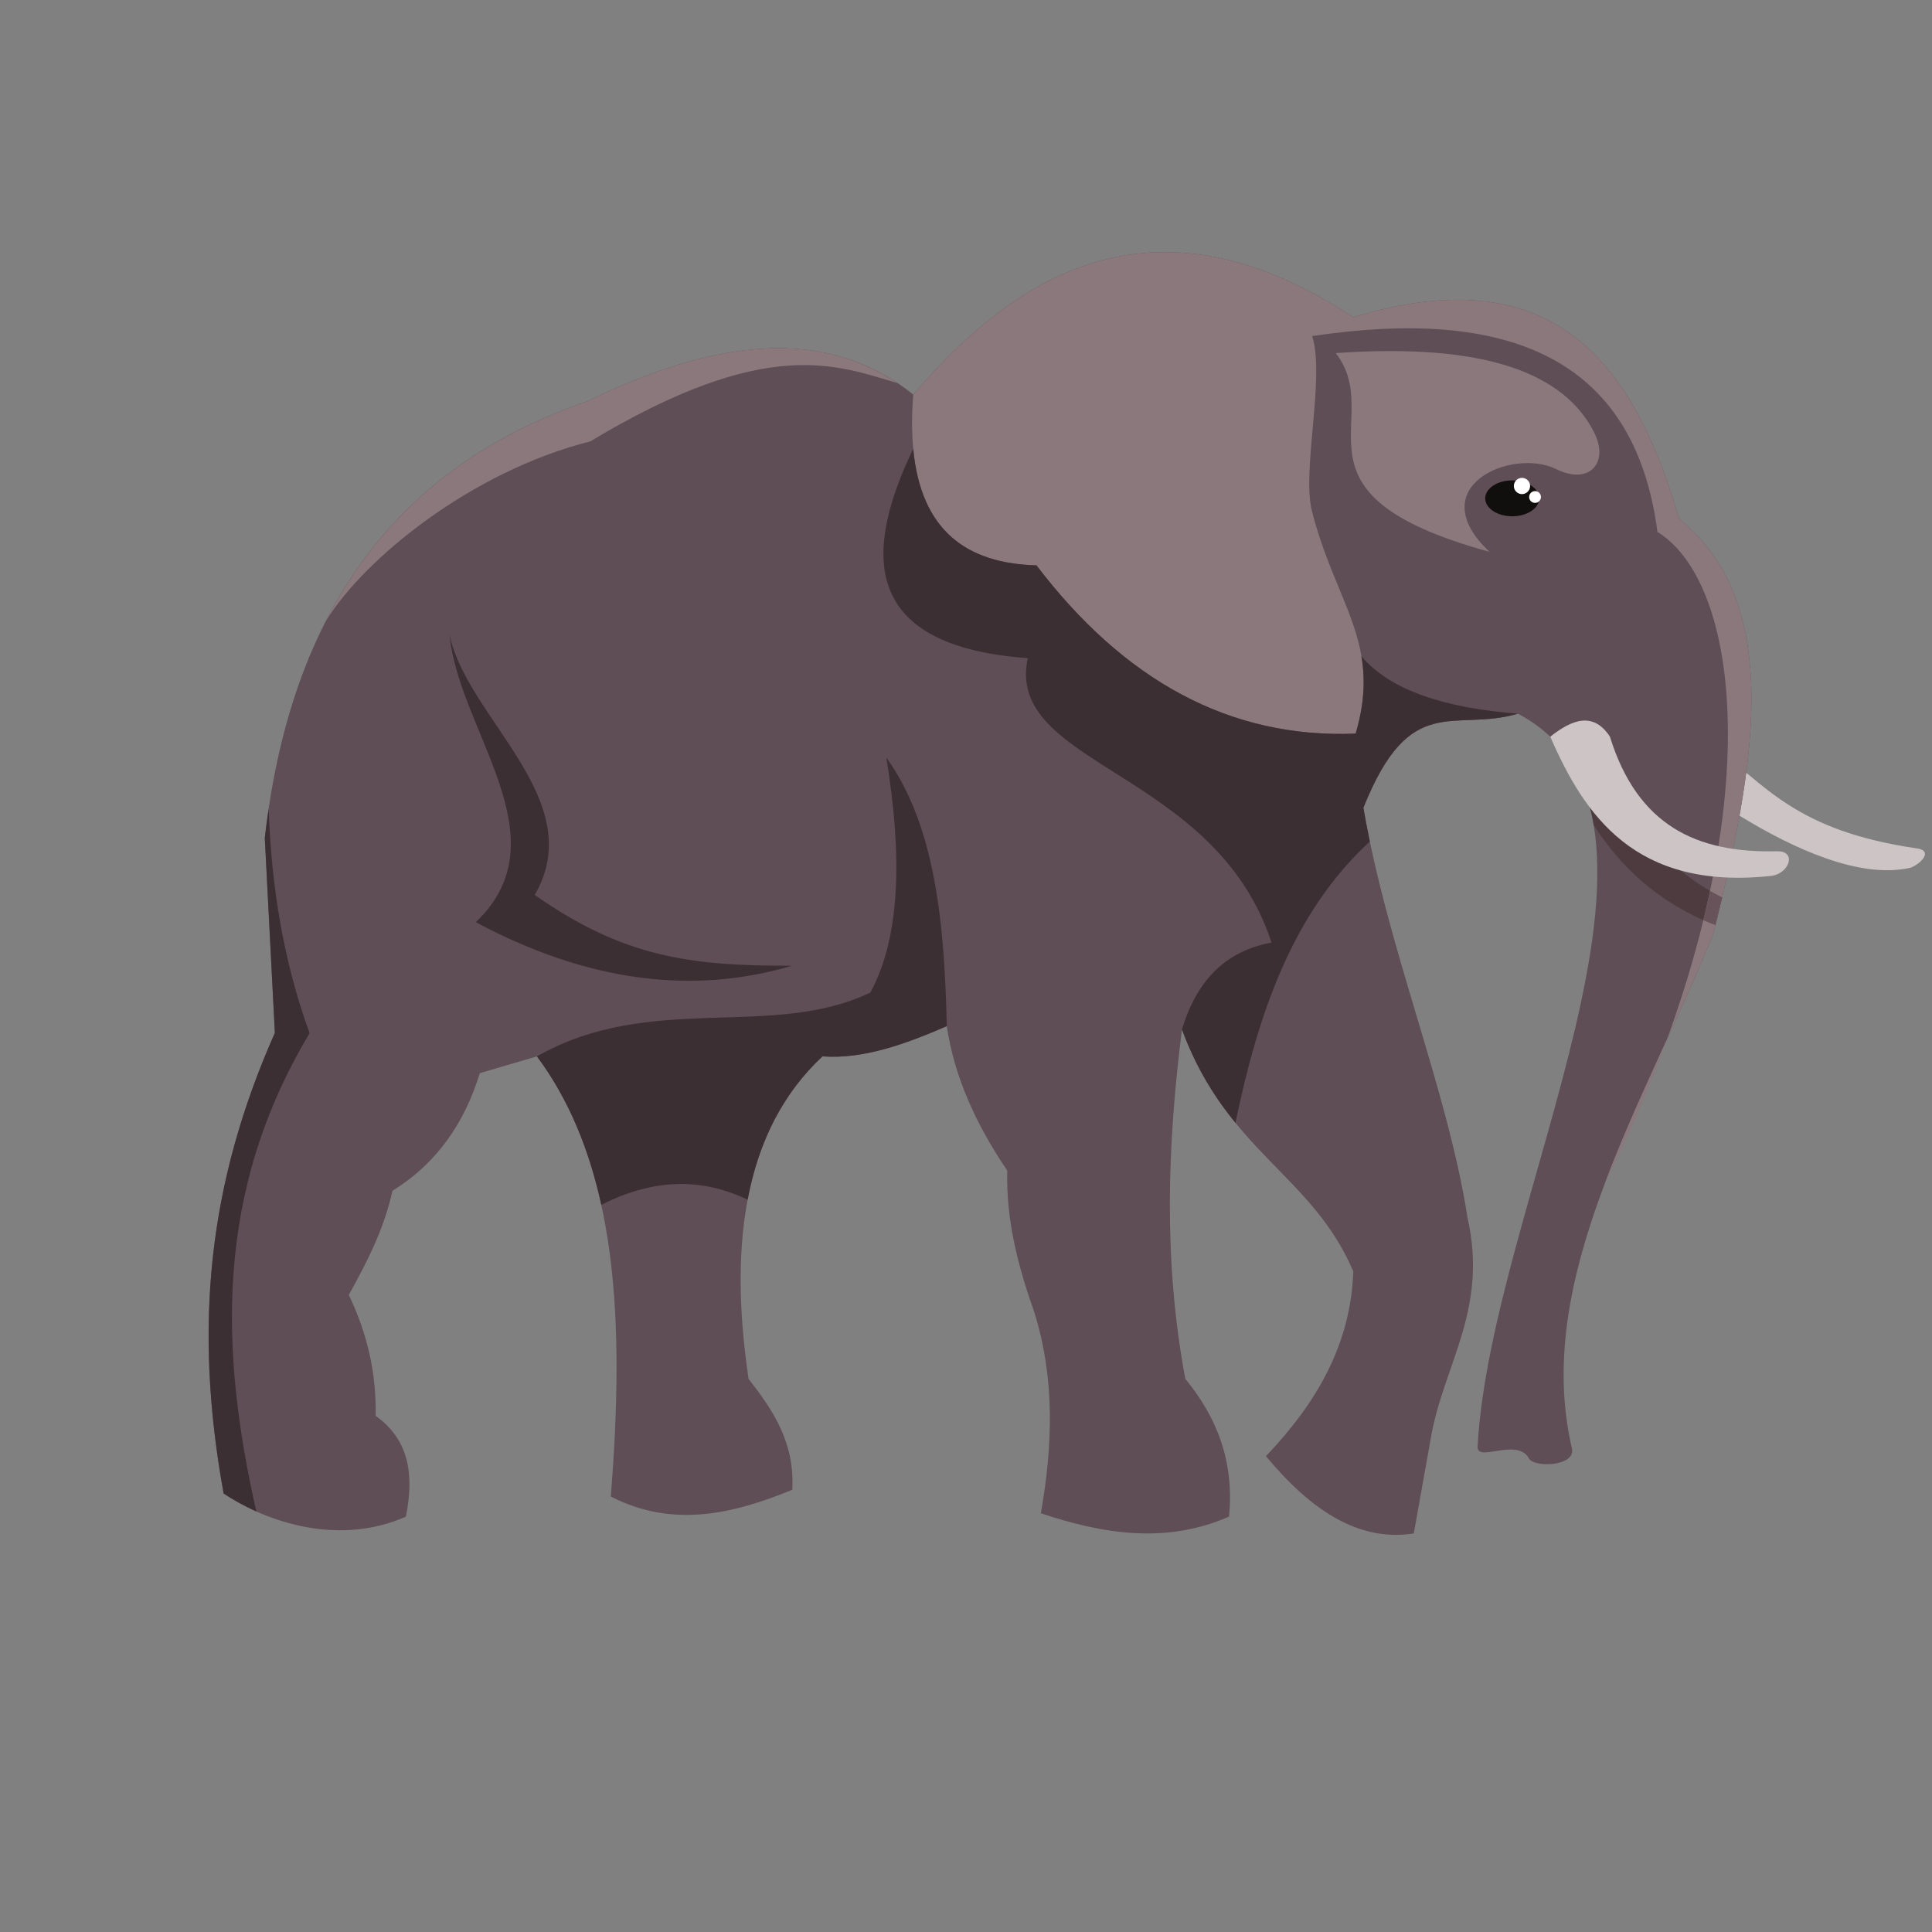 <?xml version="1.0" encoding="UTF-8"?>
<svg version="1.1" viewBox="0 0 800 800" xml:space="preserve" xmlns="http://www.w3.org/2000/svg"><rect x="0" y="0" width="800" height="800" fill="#808080" stroke="none"/><defs><clipPath id="a"><path d="m0 600h600v-600h-600z"/></clipPath></defs><g transform="matrix(1.333 0 0 -1.333 0 800)"><g clip-path="url(#a)" fill-rule="evenodd"><path d="m540.35 346.77c16.918-10.376 37.301-19.607 52.823-16.241 2.453 0.531 8.052 5.241 2.254 6.083-37.743 5.481-47.092 19.738-63.324 31.999 2.748-5.929 5.497-15.914 8.247-21.841" fill="#ccc4c5"/><path d="m85.384 279.3c-20.542-46.331-25.415-90.748-15.914-143.09 13.992-9.272 36.095-16.253 56.617-7.185 2.485 12.476 1.353 23.64-9.392 31.307 0.27 13.136-2.609 25.639-8.348 37.572 5.631 10.117 10.953 20.421 13.568 32.352 14.007 8.656 22.44 21.261 27.132 36.525 5.912 1.741 11.828 3.48 17.743 5.219 25.645-34.484 27.115-83.867 22.957-136.72 19.151-9.873 37.81-5.501 56.359 2.087 0.86 14.559-5.97 24.718-13.567 34.442-6.497 43.578-0.596 78.239 22.957 100.19 12.505-0.921 25.509 3.69 38.614 9.393 2.358-15.933 9.215-30.744 18.787-44.875-0.414-15.323 3.347-29.715 8.347-43.83 6.559-20.874 5.752-41.748 2.09-62.62 19.479-6.516 38.96-9.564 58.443-1.043 1.707 17.214-3.862 30.982-13.568 42.789-6.907 36.868-5.561 72.867-1.044 108.53 14.136-38.115 40.441-45.133 53.223-75.138-0.825-23.244-11.88-41.372-27.133-57.4 13.711-16.512 28.602-26.725 45.92-24.002 1.74 9.738 3.477 19.48 5.217 29.218 3.826 22.959 18.018 40.06 11.478 68.879-6.276 40.187-24.72 83.078-32.352 127.32 14.556 36.394 27.898 23.387 48.009 29.222 60.274-31.669-8.35-151.67-12.522-227.51-0.505-5.415 12.317 2.918 15.984-3.882 1.527-2.826 14.402-2.471 13.336 3.046-12.264 52.254 21.596 105.58 43.732 159.47 13.355 52.88 22.111 103.1-10.438 129.41-14.096 48.38-39.006 81.617-101.23 62.617-57.134 37.569-100.02 18.978-136.71-24.003-27.13 21.787-62.081 16.992-101.24-2.088-54.35-18.754-91.505-59.227-100.18-135.67 1.045-20.176 2.087-40.354 3.128-60.532" fill="#5f4e55"/><path d="m481.58 371.29c7.465-7.124 11.66-16.49 13.485-27.481 8.452-12.964 20.119-24.219 37.79-31.047 0.719 2.884 1.423 5.76 2.105 8.623-16.265 8.135-28.377 21.673-34.857 44.5-5.12 9.261-11.607 8.87-18.532 5.426z" fill="#4d3b40"/><path d="m278.82 481.14c-26.39 17.617-59.523 12.32-96.382-5.642-35.41-12.218-63.519-33.662-81.212-68.263 11.907 19.317 45.051 46.427 82.162 55.818 54.899 33.04 76.611 23.586 95.432 18.087" fill="#8a787d"/><path d="m498.47 232.39c9.63 25.558 22.959 51.3 33.588 77.176 13.355 52.88 22.111 103.1-10.438 129.41-14.096 48.38-39.006 81.617-101.23 62.617-57.134 37.569-100.02 18.978-136.71-24.003-2.923-37.941 12.364-52.365 38.288-53.048 27.161-35.687 59.971-53.849 99.151-52.279 8.303 28.199-6.253 40.274-13.6 69.217-3.171 12.505 4.164 41.724 0.08 54.272 60.024 8.957 100.12-6.089 107.26-60.831 28.142-17.353 35.436-98.422-16.39-202.53" fill="#8a787d"/><path d="m532.86 312.76c0.719 2.884 1.423 5.76 2.105 8.623-1.28 0.64-2.535 1.315-3.766 2.025-0.633-2.992-1.32-6.026-2.074-9.107 1.214-0.535 2.462-1.051 3.735-1.541" fill="#675359"/><path d="m166.79 272c9.935-13.359 16.237-28.957 19.997-46.128 17.044 8.674 31.926 8.064 45.456 1.614 3.394 17.975 10.894 32.997 23.253 44.514 12.505-0.921 25.509 3.69 38.614 9.393-0.711 31.973-3.604 62.313-18.785 83.439 4.847-29.756 4.618-55.277-4.959-73.012-30.92-14.72-68.149 0.306-103.58-19.82" fill="#3c2f33"/><path d="m367.16 280.34c4.559-12.294 10.387-21.355 16.619-28.992 7.025 33.951 17.754 65.311 41.741 87.394-0.731 3.483-1.403 6.978-2.007 10.478 14.556 36.394 27.898 23.387 48.009 29.222-22.333 1.77-39.5 7.062-48.613 17.848v1e-3c1.194-7.034 0.968-14.638-1.799-24.032-39.18-1.57-71.99 16.592-99.151 52.279-21.658 0.57-35.885 10.735-38.282 36.187h-3e-3c-17.632-36.559-12.286-61.523 35.588-65.028-7.212-33.5 58.137-34.553 75.713-88.333-12.845-2.409-22.78-10.194-27.815-27.024" fill="#3c2f33"/><path d="m85.384 279.3c-20.542-46.331-25.415-90.748-15.914-143.09 3.039-2.011 6.454-3.914 10.152-5.569-11.201 49.517-13.152 99.04 16.554 148.56-8.022 21.997-11.906 45.368-12.717 69.769-0.445-2.987-0.85-6.027-1.203-9.131 1.045-20.176 2.087-40.354 3.128-60.532" fill="#3c2f33"/><path d="m246.04 300.16c-32.141-0.106-52.598 2.852-79.927 21.98 17.127 29.596-21.029 54.788-26.437 80.778 2.706-29.746 35.603-63.097 8.11-89.237 34.571-18.45 67.287-22.71 98.254-13.521" fill="#3c2f33"/><path d="m483.44 454.41c10.201-5.047 16.577 1.945 11.718 11.493-9.318 18.31-33.845 27.83-80.223 24.561 15.924-20.581-18.178-43.641 47.773-61.743-21.438 20.133 6.911 32.527 20.732 25.689" fill="#8a787d"/><path d="m469.75 439.77c4.621 0 8.392 2.504 8.392 5.576s-3.771 5.578-8.392 5.578c-4.624 0-8.395-2.506-8.395-5.578s3.771-5.576 8.395-5.576" fill="#110f0d"/><path d="m476.84 443.93c1.012 0 1.835 0.823 1.835 1.833s-0.823 1.834-1.835 1.834c-1.01 0-1.83-0.824-1.83-1.834s0.82-1.833 1.83-1.833" fill="#fff"/><path d="m472.78 446.66c1.392 0 2.525 1.132 2.525 2.523 0 1.39-1.133 2.524-2.525 2.524-1.389 0-2.523-1.134-2.523-2.524 0-1.391 1.134-2.523 2.523-2.523" fill="#fff"/><path d="m481.57 371.31c6.925 5.476 13.412 7.771 18.532 0.013 8.569-27.674 26.984-36.213 51.831-35.605 6.433 0.159 3.839-7.051-1.802-7.661-42.158-4.548-57.933 18.808-68.561 43.253" fill="#ccc4c5"/></g></g></svg>
